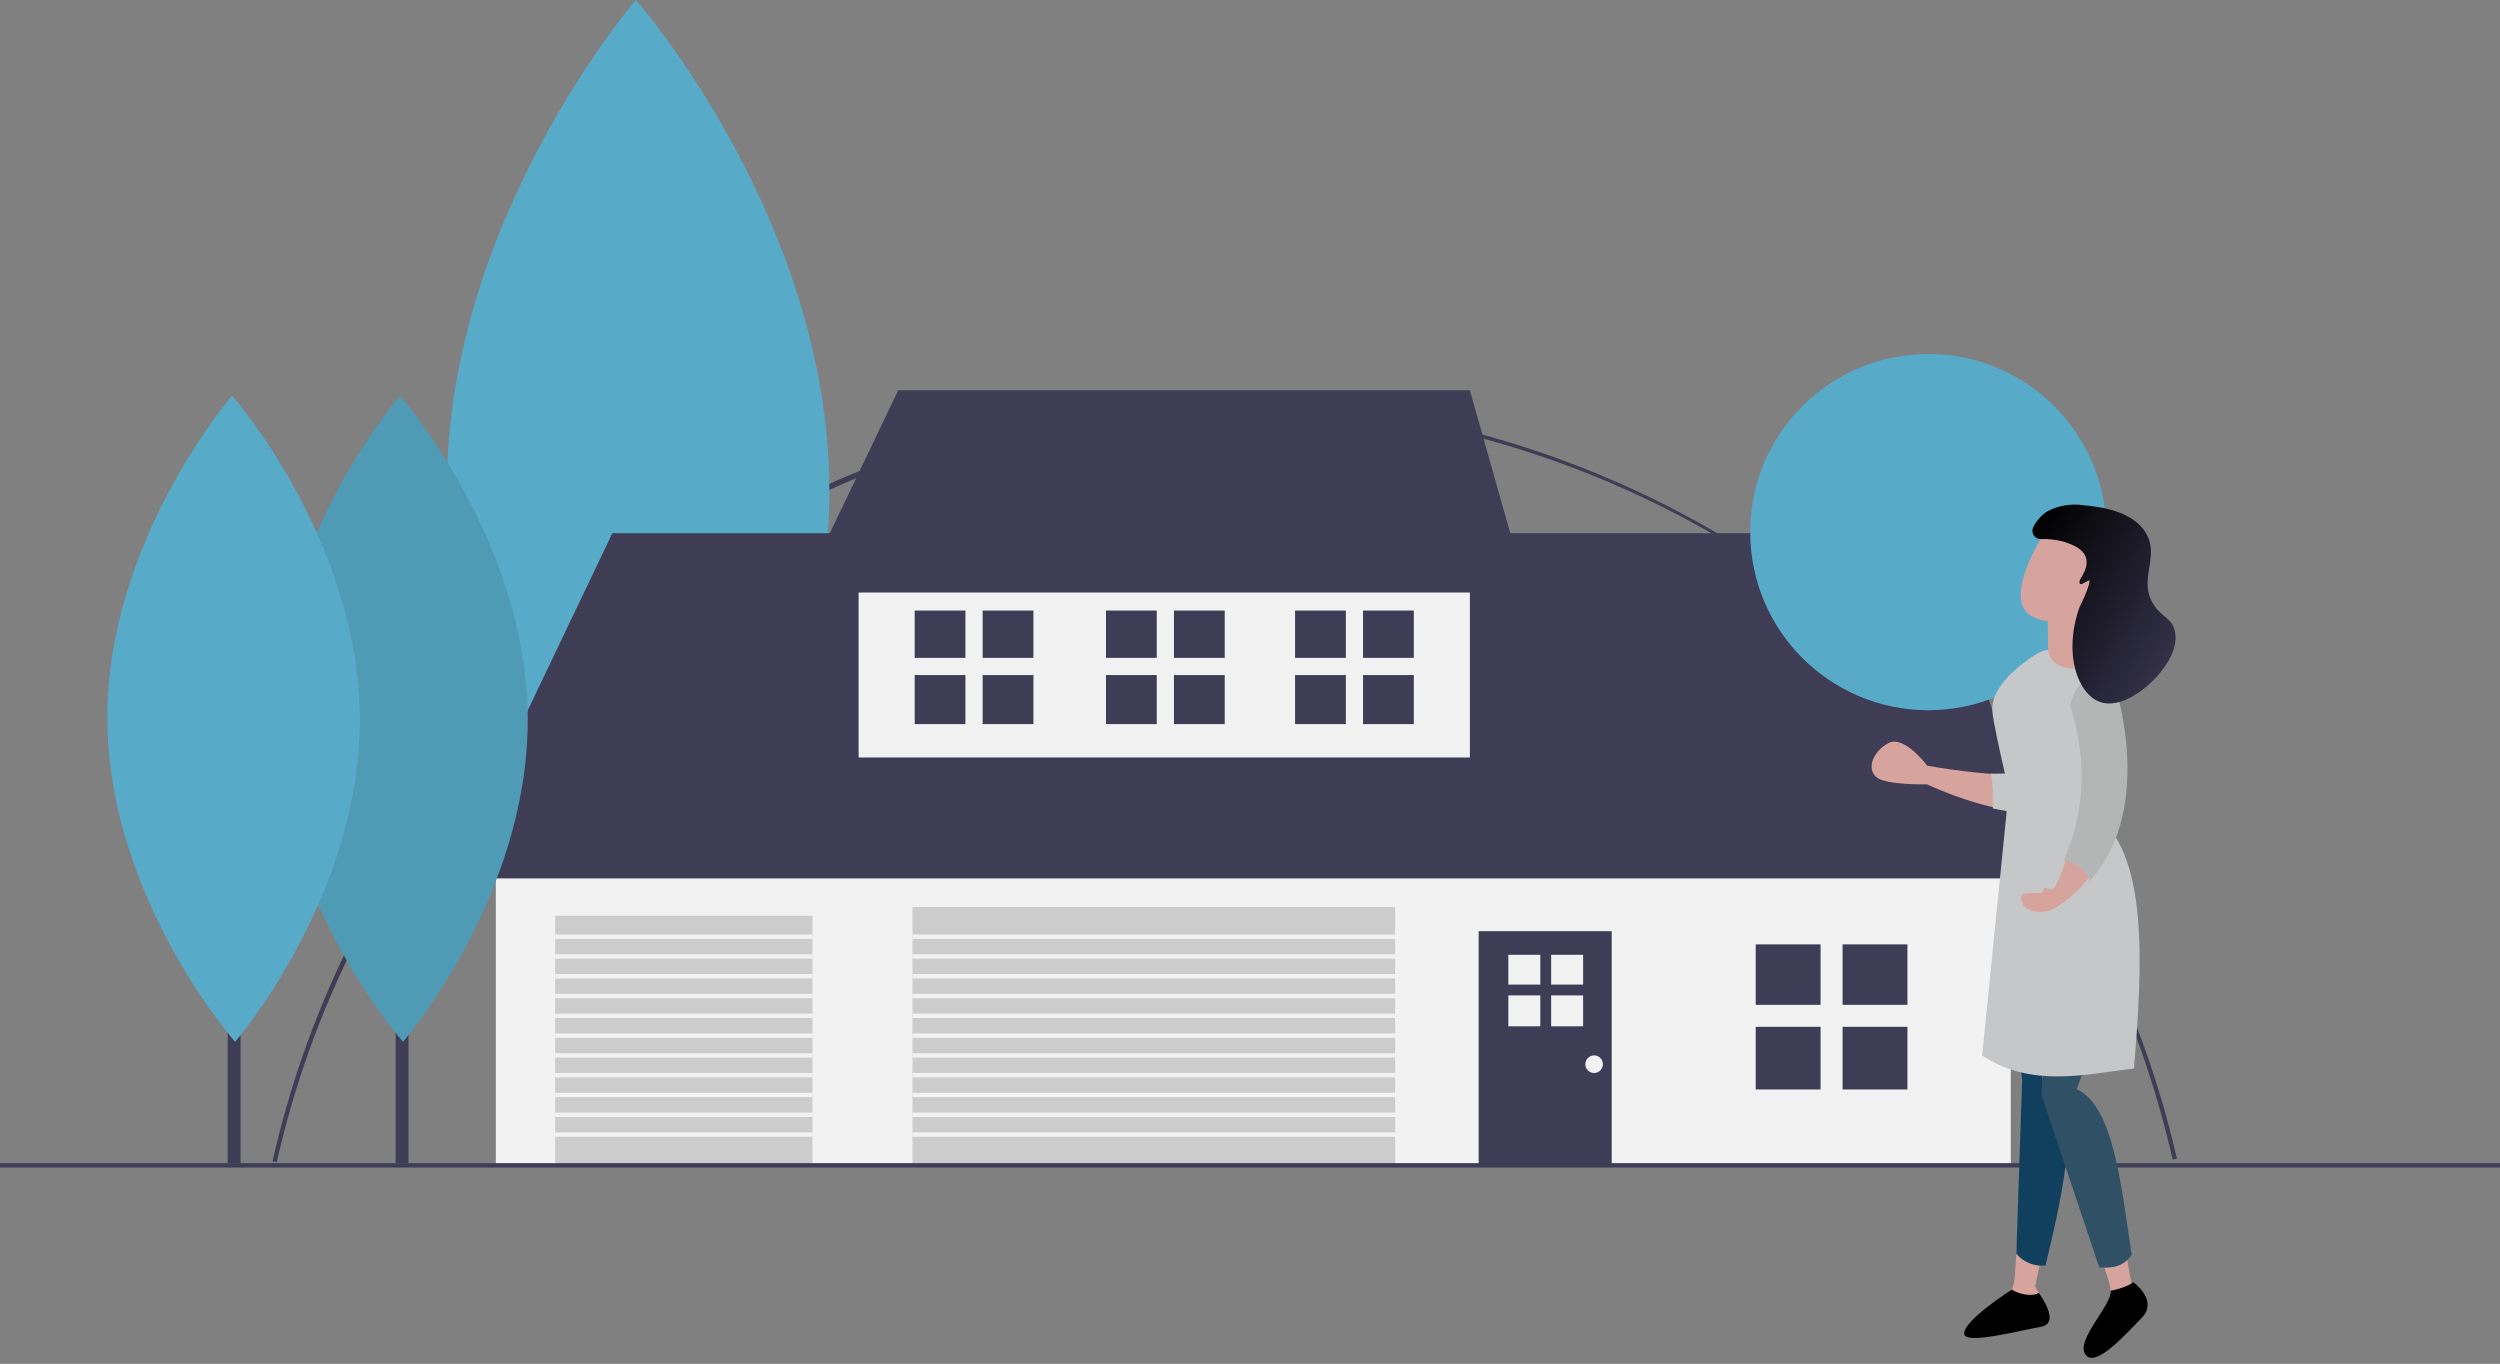 <svg xmlns="http://www.w3.org/2000/svg" xmlns:xlink="http://www.w3.org/1999/xlink" width="490.189" height="267.417" viewBox="0 0 490.189 267.417"><rect x="0" y="0" width="490.189" height="267.417" fill="#808080" stroke="none"/><defs><style>.a{fill:none;}.b{fill:#3f3d56;}.c{fill:#58abc8;}.d{fill:#f2f2f2;}.e{fill:#ccc;}.f{opacity:0.1;}.g{clip-path:url(#a);}.h{fill:#d7a49d;}.i{clip-path:url(#b);}.j{fill:#c5c7c9;}.k{clip-path:url(#c);}.l{clip-path:url(#d);}.m{fill:#11405e;}.n{clip-path:url(#e);}.o{clip-path:url(#f);}.p{clip-path:url(#g);}.q{fill:#305066;}.r{clip-path:url(#h);}.s{clip-path:url(#i);}.t{clip-path:url(#j);}.u{clip-path:url(#k);}.v{clip-path:url(#l);}.w{fill:#d7a39e;}.x{clip-path:url(#m);}.y{clip-path:url(#n);}.z{fill:#b4b5b5;}.aa{clip-path:url(#o);}.ab{fill:url(#p);}</style><clipPath id="a"><path class="a" d="M304.4-234.8c2.84-1.958,8.064,3.494,8.064,3.494s13.682.75,17.866-.759,3.537-17.971,3.537-17.971,13.268-6.607,11.854,14.665c-1.227,18.456-32.859,7.687-32.859,7.687s-7.939,1.208-10.053-.2S301.556-232.842,304.4-234.8Z" transform="translate(-301.631 251.005)"/></clipPath><clipPath id="b"><path class="a" d="M349.672-232.631c4.184-1.507.855-18.947.855-18.947s15.413-5.658,14.536,15.642c-.4,9.822-11.116,11.665-19.46,10.811-.416-2.78-.29-4.031-1.237-6.7C344.986-231.937,349.236-232.472,349.672-232.631Z" transform="translate(-344.367 252.258)"/></clipPath><clipPath id="c"><path class="a" d="M367.682-114.334l-.794,4.669s2.657,26.92,3.13,37.689a8.433,8.433,0,0,1-1.248,4.8l-4.621,7.505,11.745-6.931.233-1.434L374.2-70.683l2.518-30.159a9.265,9.265,0,0,0-1.053-5.118l-2.433-4.563Z" transform="translate(-364.148 114.334)"/></clipPath><clipPath id="d"><path class="a" d="M355.709-196.219c-2.71,5.053.263,19.376,6.767,48.716l3.005,33.847a6.533,6.533,0,0,0,5.969,1.582c1.951-16.885,2.652-29.063-1.916-36.052L368.45-176.2l-4.139-19.274Z" transform="translate(-354.708 196.219)"/></clipPath><clipPath id="e"><path class="a" d="M372.872-32.441s5.175,5.335,1.242,6.545S360-20.637,359.371-22.6c-.777-2.455,8.2-9.837,8.2-9.837C369.119-31.64,371.823-31.52,372.872-32.441Z" transform="translate(-359.323 32.441)"/></clipPath><clipPath id="f"><path class="a" d="M375.866-109.939l.991,4.63S389.3-81.285,393.722-71.457a8.438,8.438,0,0,1,.616,4.917l-1.518,8.683,8.348-10.788-.616-1.107-2.463-2.06-8.828-28.945a9.245,9.245,0,0,0-2.873-4.365l-3.946-3.34Z" transform="translate(-375.866 109.939)"/></clipPath><clipPath id="g"><path class="a" d="M394.55-117.876c-1.314,2.513-3.543,3.119-6.016,3.213L373.151-146.9l-2.065-34.029-1.835-19.006,10.724.945c10.841,6.337,4.463,29.379-.064,50.184C387.405-146.323,390.651-131.879,394.55-117.876Z" transform="translate(-369.251 199.931)"/></clipPath><clipPath id="h"><path class="a" d="M410.5-40.4s5.435,2.944,2.521,6.757-7.859,11.013-10.108,8.438,4.061-10.268,3.415-12.955C409.74-39.316,410.5-40.4,410.5-40.4Z" transform="translate(-402.422 40.401)"/></clipPath><clipPath id="i"><path class="a" d="M363.9-227.293a40.484,40.484,0,0,1,4.459-29.734c-4.834-4.639-12.339-4.946-15.754-4.814a5.445,5.445,0,0,0-3.22,1.219c-2.71,2.2-8.29,7.4-7.281,12.266.776,3.743,7.846,22.422,7.846,22.422A15.53,15.53,0,0,0,363.9-227.293Z" transform="translate(-341.982 261.864)"/></clipPath><clipPath id="j"><path class="a" d="M362.942-285.469l3.27,13.614c.312,1.292-.861,1.694-2.176,1.887-3.091.453-5.431-.718-5.817-2.9-.034-.19-.141-.36-.167-.552l-1.4-10.171a1.826,1.826,0,0,1,1.069-1.92l2.71-1.2a1.828,1.828,0,0,1,1.547.033A1.827,1.827,0,0,1,362.942-285.469Z" transform="translate(-356.631 286.866)"/></clipPath><clipPath id="k"><path class="a" d="M368.408-207.863c11.948,6.092,13.281,28.813,14.084,48.735-9.823,2.493-19.575,6.166-29.853,1.129l-1.159-52.8Z" transform="translate(-351.48 210.795)"/></clipPath><clipPath id="l"><path class="a" d="M350.031-305.173s-6.644,13.753-.016,16.1c7.806,2.767,11.461-7.539,11.461-7.539S356.311-317.384,350.031-305.173Z" transform="translate(-347.074 309.018)"/></clipPath><clipPath id="m"><path class="a" d="M368.571-191.443a23.248,23.248,0,0,1-1.627,7.579.834.834,0,0,1-1,.6,3.073,3.073,0,0,0-.667-.164.492.492,0,0,0-.523.351c-.016.108.022.218.014.326a.565.565,0,0,1-.4.456,2.271,2.271,0,0,1-.638.075,21.2,21.2,0,0,0-2.653.444c-.241.046-.372.323-.409.57-.331,2.2,2.672,2.895,4.3,2.6a6.109,6.109,0,0,0,2.767-1.308,24.414,24.414,0,0,0,6.645-8.557C372.984-191.09,369.892-191.425,368.571-191.443Z" transform="translate(-360.641 191.443)"/></clipPath><clipPath id="n"><path class="a" d="M377.6-214.329c11.519-16.338-.352-40.067-.352-40.067-4.8-.772-7.106,1.671-7.63,6.388,5.391,11.649,4.922,22.184,2.454,30.212C373.391-217.666,376.442-217.063,377.6-214.329Z" transform="translate(-369.621 254.536)"/></clipPath><clipPath id="o"><path class="a" d="M348.637-309.039a1.613,1.613,0,0,0,.254,1.573,1.613,1.613,0,0,0,1.481.588,15.625,15.625,0,0,1,3.967-.108c8.537,1.118,4.69,6.376,4.608,7.263-.167,1.82,1.876-.784,1.922-.16.1,1.355-1.313,5.312-1.313,5.312-2.152,9.465,1.735,16.955,6.223,17.977,4.228.963,9.015-3.807,11.1-7.257.759-1.248,3.107-5.141,1.709-8.539-.945-2.3-2.661-2.079-4.553-4.269-3.912-4.524.014-9.374-3.273-13.8-3.149-4.243-9.942-4.095-12.869-4.03a11.652,11.652,0,0,0-6.938,2.074A7.966,7.966,0,0,0,348.637-309.039Z" transform="translate(-348.535 314.515)"/></clipPath><linearGradient id="p" x1="0.666" y1="0.457" x2="0.787" y2="0.508" gradientUnits="objectBoundingBox"><stop offset="0"/><stop offset="0.1" stop-color="#050507"/><stop offset="0.2" stop-color="#0a0a0e"/><stop offset="0.3" stop-color="#100f16"/><stop offset="0.4" stop-color="#15131d"/><stop offset="0.5" stop-color="#1a1824"/><stop offset="0.6" stop-color="#1f1d2b"/><stop offset="0.7" stop-color="#242233"/><stop offset="0.8" stop-color="#29273a"/><stop offset="0.9" stop-color="#2f2c41"/><stop offset="1" stop-color="#343148"/></linearGradient></defs><g transform="translate(-736.405 -309.5)"><g transform="translate(736.405 309.5)"><path class="b" d="M156.288,515.793l-.841-.189a191.473,191.473,0,0,1,373.4-.509l-.84.191c-19.855-87.177-96.259-148.063-185.8-148.063C253.836,367.223,175.646,429.706,156.288,515.793Z" transform="translate(-102.01 -287.92)"/><rect class="b" width="3.838" height="151.607" transform="translate(123.363 76.495)"/><path class="c" d="M309.751,280.232C310,333.245,272.7,376.393,272.7,376.393S235,333.59,234.76,280.577s37.053-96.161,37.053-96.161S309.507,227.219,309.751,280.232Z" transform="translate(-147.129 -184.416)"/><rect class="d" width="297.045" height="62.944" transform="translate(97.219 165.336)"/><path class="b" d="M203.5,310.187,235.834,242.5H494.078l24.143,67.687Z" transform="translate(-115.766 -137.952)"/><rect class="d" width="119.853" height="39.664" transform="translate(168.354 108.859)"/><path class="b" d="M383.47,177.5,364.5,217.163H506.771L495.562,177.5Z" transform="translate(-207.355 -100.975)"/><rect class="e" width="94.632" height="50.442" transform="translate(178.917 177.839)"/><rect class="e" width="50.442" height="48.717" transform="translate(108.859 179.564)"/><rect class="b" width="26.083" height="45.699" transform="translate(289.932 182.581)"/><rect class="b" width="490.189" height="0.862" transform="translate(0 228.065)"/><rect class="b" width="2.533" height="100.044" transform="translate(77.562 128.069)"/><path class="c" d="M206.2,427.617c.161,34.983-24.451,63.456-24.451,63.456s-24.874-28.245-25.035-63.228,24.451-63.456,24.451-63.456S206.037,392.634,206.2,427.617Z" transform="translate(-102.73 -286.798)"/><path class="f" d="M206.2,427.617c.161,34.983-24.451,63.456-24.451,63.456s-24.874-28.245-25.035-63.228,24.451-63.456,24.451-63.456S206.037,392.634,206.2,427.617Z" transform="translate(-102.73 -286.798)"/><rect class="b" width="2.533" height="100.044" transform="translate(44.636 128.069)"/><path class="c" d="M129.827,427.617c.161,34.983-24.451,63.456-24.451,63.456S80.5,462.828,80.34,427.845s24.451-63.456,24.451-63.456S129.665,392.634,129.827,427.617Z" transform="translate(-59.284 -286.798)"/><rect class="b" width="12.718" height="11.856" transform="translate(344.253 185.168)"/><rect class="b" width="12.718" height="11.856" transform="translate(361.283 185.168)"/><rect class="b" width="12.718" height="12.287" transform="translate(344.253 201.335)"/><rect class="b" width="12.718" height="12.287" transform="translate(361.283 201.335)"/><rect class="b" width="9.953" height="9.279" transform="translate(179.348 119.712)"/><rect class="b" width="9.953" height="9.279" transform="translate(192.675 119.712)"/><rect class="b" width="9.953" height="9.616" transform="translate(179.348 132.365)"/><rect class="b" width="9.953" height="9.616" transform="translate(192.675 132.365)"/><rect class="b" width="9.953" height="9.279" transform="translate(253.933 119.712)"/><rect class="b" width="9.953" height="9.279" transform="translate(267.26 119.712)"/><rect class="b" width="9.953" height="9.616" transform="translate(253.933 132.365)"/><rect class="b" width="9.953" height="9.616" transform="translate(267.26 132.365)"/><rect class="b" width="9.953" height="9.279" transform="translate(216.856 119.712)"/><rect class="b" width="9.953" height="9.279" transform="translate(230.183 119.712)"/><rect class="b" width="9.953" height="9.616" transform="translate(216.856 132.365)"/><rect class="b" width="9.953" height="9.616" transform="translate(230.183 132.365)"/><rect class="d" width="6.267" height="5.842" transform="translate(295.752 187.211)"/><rect class="d" width="6.267" height="5.842" transform="translate(304.143 187.211)"/><rect class="d" width="6.267" height="6.054" transform="translate(295.752 195.178)"/><rect class="d" width="6.267" height="6.054" transform="translate(304.143 195.178)"/><circle class="d" cx="1.724" cy="1.724" r="1.724" transform="translate(310.841 206.94)"/><rect class="d" width="94.847" height="0.862" transform="translate(178.917 183.228)"/><rect class="d" width="94.847" height="0.862" transform="translate(178.917 187.108)"/><rect class="d" width="94.847" height="0.862" transform="translate(178.917 190.988)"/><rect class="d" width="94.847" height="0.862" transform="translate(178.917 194.868)"/><rect class="d" width="94.847" height="0.862" transform="translate(178.917 198.749)"/><rect class="d" width="94.847" height="0.862" transform="translate(178.917 202.629)"/><rect class="d" width="94.847" height="0.862" transform="translate(178.917 206.509)"/><rect class="d" width="94.847" height="0.862" transform="translate(178.917 210.389)"/><rect class="d" width="94.847" height="0.862" transform="translate(178.917 214.269)"/><rect class="d" width="94.847" height="0.862" transform="translate(178.917 218.149)"/><rect class="d" width="94.847" height="0.862" transform="translate(178.917 222.029)"/><rect class="d" width="50.442" height="0.862" transform="translate(108.859 183.228)"/><rect class="d" width="50.442" height="0.862" transform="translate(108.859 187.108)"/><rect class="d" width="50.442" height="0.862" transform="translate(108.859 190.988)"/><rect class="d" width="50.442" height="0.862" transform="translate(108.859 194.868)"/><rect class="d" width="50.442" height="0.862" transform="translate(108.859 198.749)"/><rect class="d" width="50.442" height="0.862" transform="translate(108.859 202.629)"/><rect class="d" width="50.442" height="0.862" transform="translate(108.859 206.509)"/><rect class="d" width="50.442" height="0.862" transform="translate(108.859 210.389)"/><rect class="d" width="50.442" height="0.862" transform="translate(108.859 214.269)"/><rect class="d" width="50.442" height="0.862" transform="translate(108.859 218.149)"/><rect class="d" width="50.442" height="0.862" transform="translate(108.859 222.029)"/><circle class="c" cx="34.921" cy="34.921" r="34.921" transform="translate(343.176 69.411)"/></g><g transform="translate(881.373 784.901) rotate(7)"><g class="g" transform="translate(180.711 -370.923)"><path class="h" d="M296.631-256.005H346.3v31.918H296.631Z" transform="translate(-299.368 253.269)"/></g><g class="i" transform="translate(204.101 -371.608)"><path class="j" d="M339.367-257.258h26.206v32.793H339.367Z" transform="translate(-342.103 254.522)"/></g><g class="k" transform="translate(214.928 -296.119)"><path class="h" d="M359.148-119.334h18.08V-59.2h-18.08Z" transform="translate(-361.885 116.597)"/></g><g class="l" transform="translate(209.761 -340.937)"><path class="m" d="M349.708-201.219h23.723v89.813H349.708Z" transform="translate(-352.445 198.483)"/></g><g class="n" transform="translate(212.287 -251.297)"><path d="M354.323-37.441h21.74V-21.6h-21.74Z" transform="translate(-357.06 34.704)"/></g><g class="o" transform="translate(221.341 -293.714)"><path class="h" d="M370.866-114.939H401.64v57.554H370.866Z" transform="translate(-373.603 112.202)"/></g><g class="p" transform="translate(217.72 -342.969)"><path class="q" d="M364.251-204.931h30.773v90.742H364.251Z" transform="translate(-366.987 202.195)"/></g><g class="r" transform="translate(235.876 -255.654)"><path d="M397.422-45.4h16.927v21.212H397.422Z" transform="translate(-400.158 42.665)"/></g><g class="s" transform="translate(202.795 -376.865)"><path class="j" d="M336.982-266.864H368.83v42.449H336.982Z" transform="translate(-339.718 264.127)"/></g><g class="t" transform="translate(210.814 -390.55)"><path class="h" d="M351.631-291.866h15.1V-269.4h-15.1Z" transform="translate(-354.368 289.129)"/></g><g class="u" transform="translate(207.994 -348.915)"><path class="j" d="M346.48-215.8h36.485v60.785H346.48Z" transform="translate(-349.216 213.059)"/></g><g class="v" transform="translate(205.583 -402.674)"><path class="w" d="M342.074-314.018H361.95v25.894H342.074Z" transform="translate(-344.81 311.281)"/></g><g class="x" transform="translate(213.008 -338.323)"><path class="h" d="M359.244-200.77,375-195.953l-5.759,18.836-15.755-4.817Z" transform="translate(-357.402 195.665)"/></g><g class="y" transform="translate(217.923 -372.855)"><path class="z" d="M358.9-264.319l24.705,9.982-15.917,39.4-24.705-9.982Z" transform="translate(-357.561 258.965)"/></g><g class="aa" transform="translate(206.382 -405.683)"><g transform="translate(-185.288 -120.129)"><path class="ab" d="M-338.535-219.485H-63.779V66.765H-338.535Z" transform="translate(338.535 219.485)"/></g></g></g></g></svg>